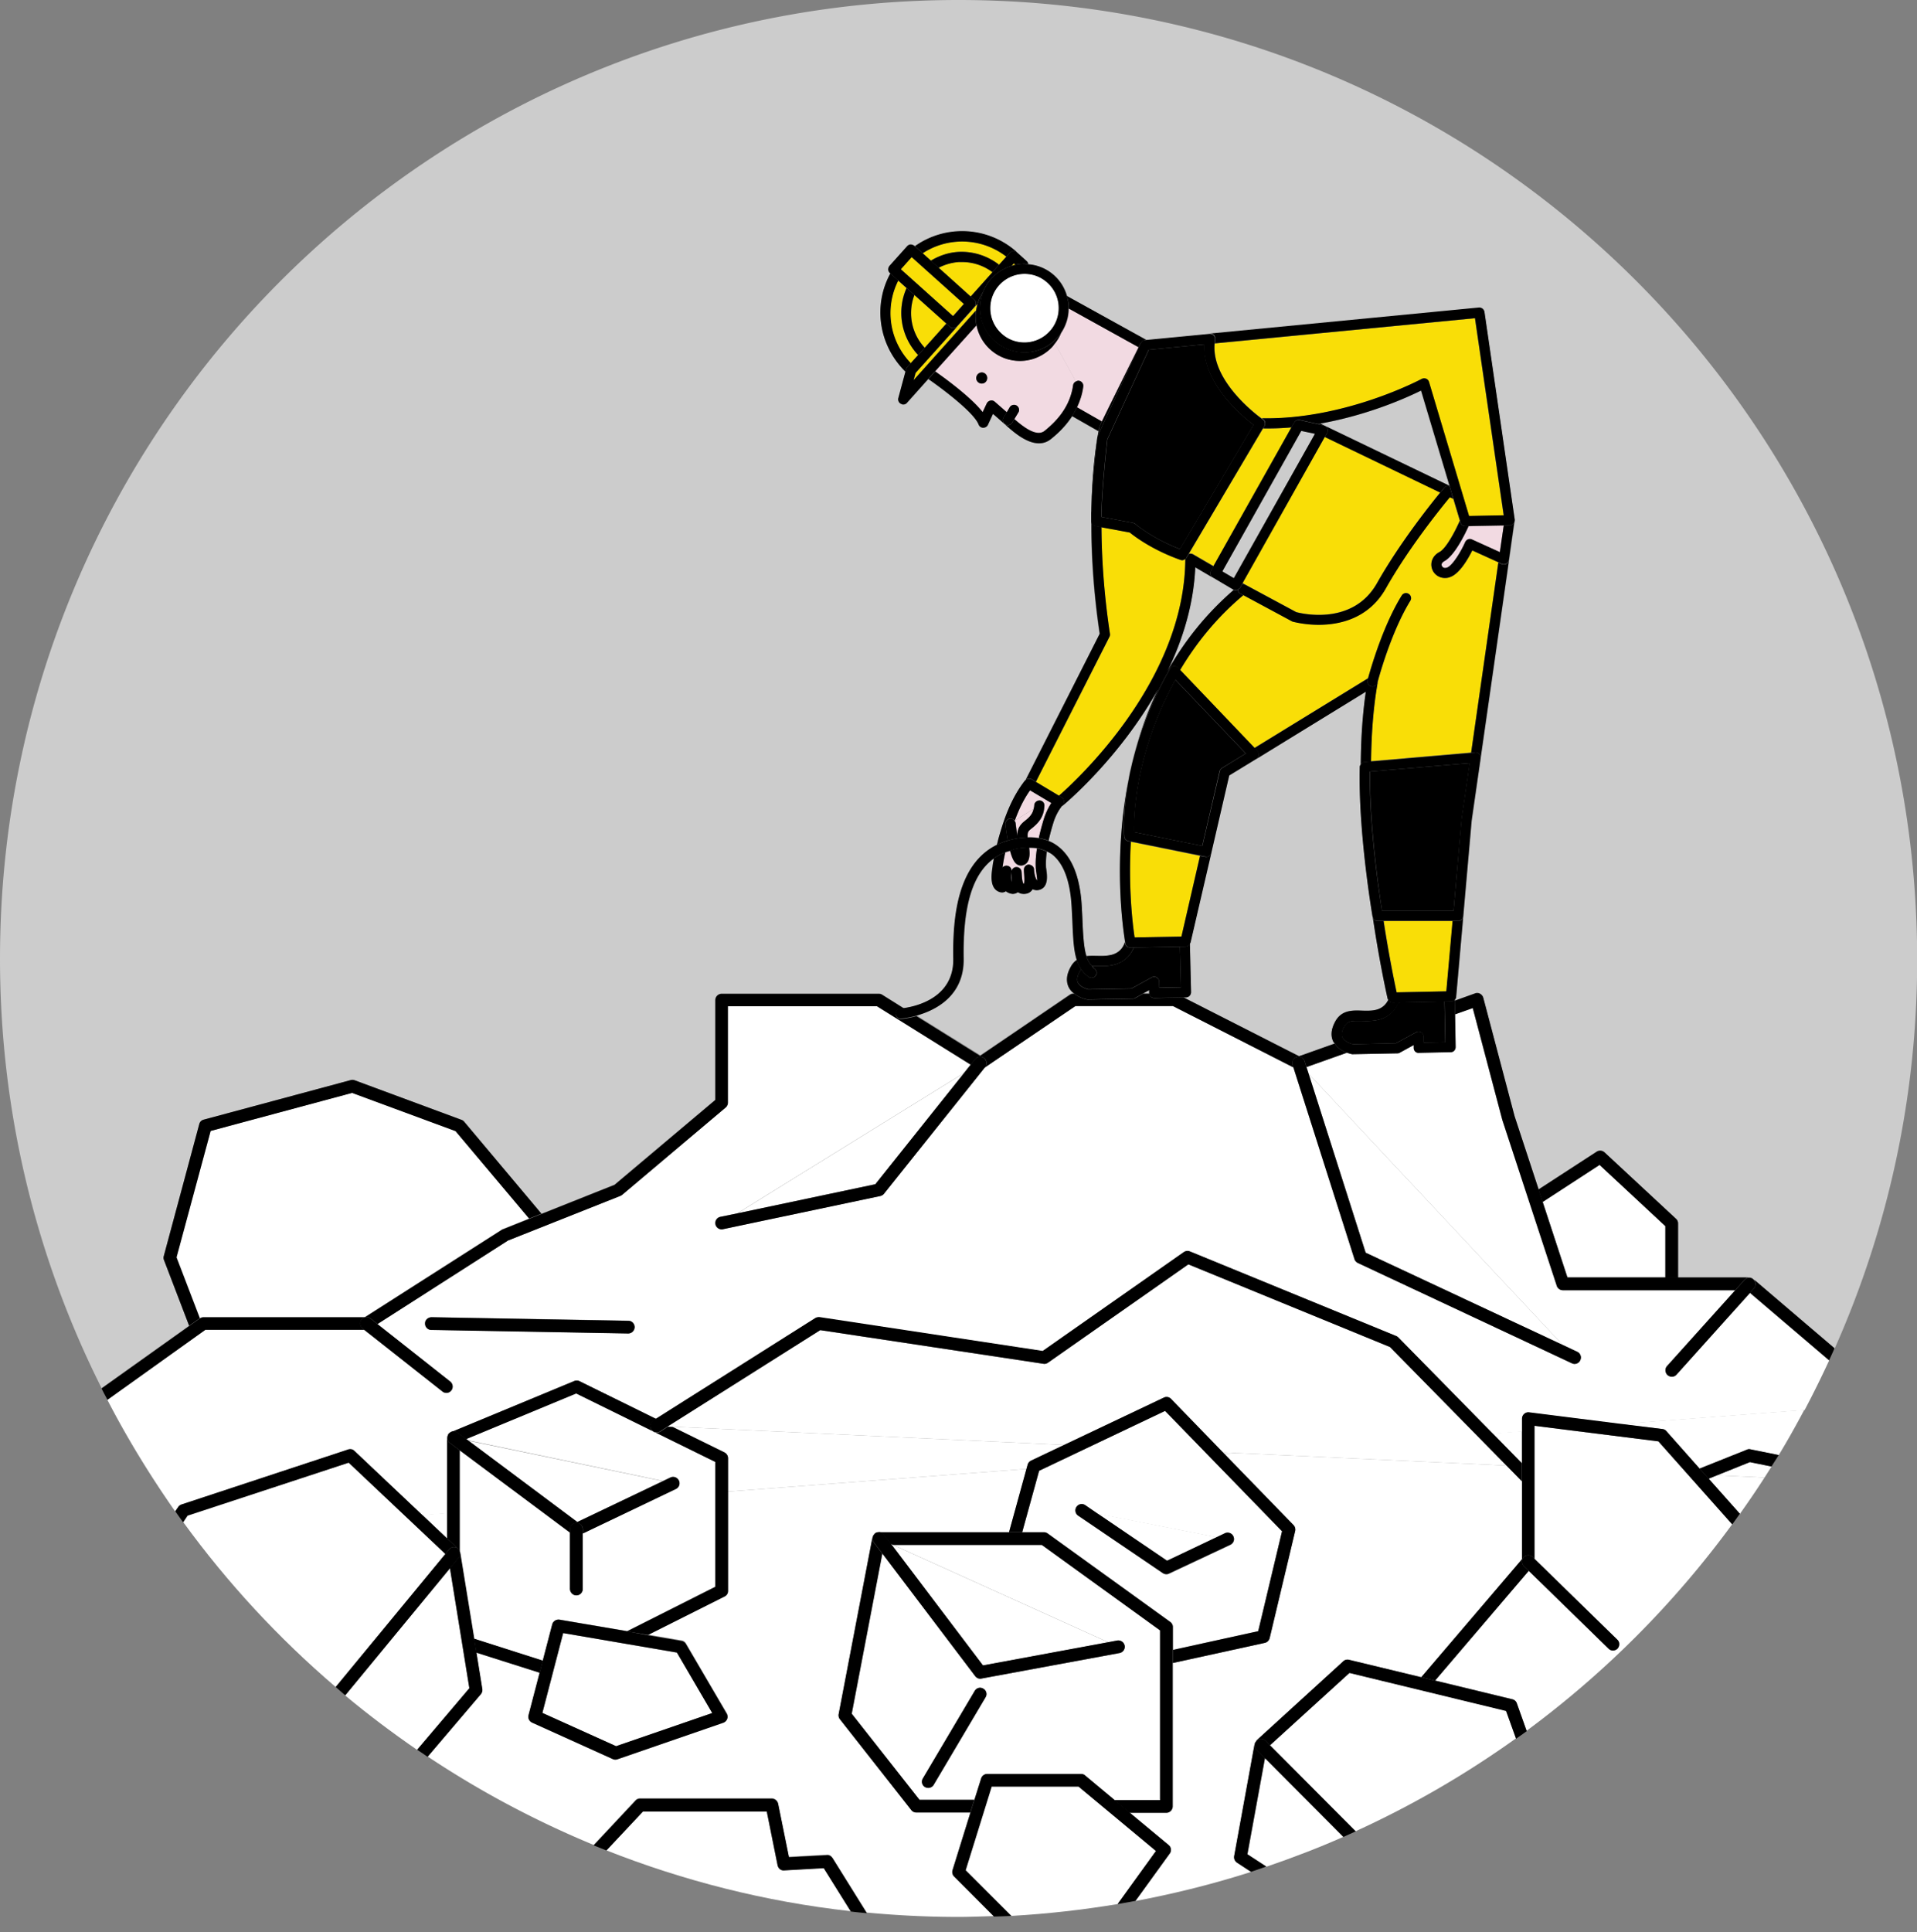 <svg id="Layer_1" xmlns="http://www.w3.org/2000/svg" viewBox="0 0 113.42 114.29"><rect x="0" y="0" width="113.42" height="114.29" fill="#808080" stroke="none"/><style>.st0{fill:#ccc}.st1{fill:#fff}.st2{fill:#f2dae2}.st3{fill:#f9de07}</style><path class="st0" d="M67.99 58.57l-.36.2H68c0-.01-.01-.02-.01-.03v-.17zm-3.09-2.03c.28.01.56.01.83-.05.64-.14.8-.65.83-.76-.2-1.3-.67-5.21.21-9.65.03-.14.05-.28.08-.42.02-.08.04-.16.06-.25.06-.25.12-.51.19-.77.34-1.28.79-2.59 1.41-3.87-2.3 4.13-5.59 6.85-5.64 6.89-.01.01-.03.01-.05.02-.21.27-.38.6-.51 1-.1.33-.2.69-.28 1.05.2.08.38.18.55.31.84.63 1.32 1.82 1.42 3.52.02.36.04.7.05 1.02.04.84.08 1.49.23 1.97.21-.02.42-.02.62-.01zM79 60.42c.37-.67 1-.66 1.55-.64.27.01.55.02.83-.04.46-.1.66-.4.76-.6-.01-.02-.04-.04-.04-.07-.01-.05-.46-2-.88-4.83 0-.01-.01-.01-.01-.01-.01-.05-.85-4.98-.76-8.87 0-.05.03-.1.06-.14.01-1.47.1-2.93.3-4.31l-6.48 3.98-1.62.99-1.06 4.58-1.23 5.3c0 .01-.02.02-.02.03l.07 2.9c0 .08-.03.16-.08.21s-.13.09-.21.09h-.16l6.84 3.48 2.11-.75c-.03-.04-.07-.07-.09-.12-.16-.34-.12-.74.12-1.18z"/><path class="st0" d="M63.23 58.37c-.16-.35-.12-.75.13-1.19.1-.18.22-.31.36-.41-.18-.57-.21-1.29-.25-2.16-.01-.31-.03-.65-.05-1.01-.09-1.52-.49-2.55-1.18-3.08-.09-.07-.19-.11-.29-.16-.04.3-.07.59-.05.88 0 .05.01.11.02.17.05.37.14 1.06-.41 1.21a.55.55 0 0 1-.4-.04c-.02.04-.05.07-.07.1-.1.11-.24.18-.4.18a.6.6 0 0 1-.39-.1h-.01c-.08.07-.19.1-.3.1a.737.737 0 0 1-.41-.16s-.01 0-.01.01c-.12.08-.27.08-.41.02-.56-.24-.43-1.07-.37-1.46l.01-.09c.02-.14.05-.28.07-.41-1.27.91-1.84 2.8-1.79 5.93.03 2.23-1.7 3.07-2.8 3.37L58 62.42l5.31-3.61c.06-.04.14-.06.21-.06h.06a.861.861 0 0 1-.35-.38zm20.84-35.26c-.82.41-3.1 1.44-5.95 1.95l7.63 3.67-1.68-5.62zM71.76 34.16l-1.04-.61c-.09 2.22-.75 4.3-1.65 6.15.96-1.71 2.24-3.36 3.92-4.81l-.03-.02h-.01l-1.19-.71z"/><path class="st0" d="M56.71 0C25.39 0 0 25.39 0 56.71c0 9.14 2.17 17.76 6.01 25.4l5.18-3.69-1.49-3.89a.363.363 0 0 1-.01-.23l2.11-7.81a.36.36 0 0 1 .26-.26l8.7-2.34c.07-.02.16-.02.23.01l6.32 2.34c.06.02.12.06.16.11l4.57 5.44 4.32-1.72 5.96-5.02v-5.9c0-.21.17-.38.38-.38H52c.07 0 .14.02.2.06l1.29.81c.71-.1 2.96-.6 2.93-2.91-.04-2.4.22-5.58 2.56-6.74.04-.14.07-.28.11-.43.33-1.14.74-2.34 1.55-3.38.01-.01.02-.01.02-.01l4.39-8.66c-.38-2.56-.5-4.8-.49-6.66v-.39-.12c0-.07 0-.14.01-.22.04-1.94.22-3.37.34-4.14 0-.04.01-.08.01-.09 0-.01.01-.02.01-.03.02-.14.04-.25.06-.34l-1.56-.89c-.45.7-1 1.14-1.24 1.34-.23.18-.47.26-.72.26-.76 0-1.55-.71-1.99-1.1-.28-.25-.54-.48-.73-.64l-.3.65a.31.31 0 0 1-.28.17c-.12 0-.23-.08-.27-.19-.27-.71-2.08-2.07-2.97-2.69l-1.26 1.41c-.06.07-.14.1-.22.1a.23.23 0 0 1-.14-.04.315.315 0 0 1-.15-.34l.42-1.56c-1.6-1.57-1.92-3.95-.89-5.81l-.01-.01a.281.281 0 0 1-.1-.21.3.3 0 0 1 .08-.22l1.04-1.16c.05-.06.13-.1.21-.1.08.01.16.02.22.08l.01.01c1.8-1.27 4.31-1.19 6.02.34 0 0 0 .01.01.02.01 0 .01 0 .02.01l.6.54c.05.04.06.1.07.16 1.11.08 2 .85 2.29 1.88l4.7 2.6 3.74-.36 15.91-1.54c.16-.01.3.1.33.26l1.79 12.28v.04c0 .01.01.03 0 .04l-2.54 17.71-.5 5.68-.42 4.75c-.01.07-.04.13-.08.17v.08l1.2-.43c.1-.04.21-.03.3.02s.16.13.19.24l1.85 7 1.42 4.32 3.45-2.24c.14-.09.33-.08.46.04l4.23 3.93c.08.07.12.17.12.27v3.22h4.21c.09 0 .18.03.24.09l.01.01 4.78 4.08a56.399 56.399 0 0 0 4.89-23.04C113.42 25.39 88.03 0 56.71 0z"/><path class="st1" d="M56.35 110.63l1.06-3.41h-3.2c-.12 0-.22-.05-.29-.14l-4.23-5.38a.36.36 0 0 1-.07-.3l2-10.46c0-.01.01-.01.01-.01.02-.07.05-.14.11-.19.01-.01.01-.01.01-.02 0 0 0-.01.01-.01.06-.05.14-.07.21-.07.01 0 .01-.01.02-.01h7.71l1.03-3.74-17.67 1.34v5.86c0 .14-.08.27-.21.33l-4.52 2.27 2 .34c.11.02.2.08.26.18l2.41 4.12c.06.1.07.21.03.32-.04.11-.12.19-.23.22l-6.26 2.16c-.04.01-.08.02-.12.02-.05 0-.11-.01-.15-.03l-4.78-2.16a.384.384 0 0 1-.21-.44l.65-2.49-3.75-1.2.35 2.17c.02.11-.01.22-.08.3l-3.15 3.7c3.08 2.05 6.36 3.8 9.82 5.23l2.47-2.64c.07-.08.17-.12.27-.12h7.8c.18 0 .33.13.37.3l.64 3.16 2.24-.12c.15-.02.27.06.34.18l2.02 3.24c1.79.17 3.6.26 5.43.26.7 0 1.4-.03 2.1-.05L56.45 111a.37.37 0 0 1-.1-.37z"/><path class="st1" d="M26.45 89.5L24.99 89.61 26.45 91z"/><path class="st1" d="M101.09 87.47l1.85 2.08c.5-.7.99-1.42 1.46-2.15l-2.82-.13-.49.2zm-2.74-2.94c.09.01.17.05.23.12l1.97 2.22 2.8-1.12a.38.38 0 0 1 .21-.02l1.68.34c.53-.87 1.03-1.77 1.51-2.67l-10.91.83 2.51.3zM73.02 109.8l1.21-6.64c.01-.06.05-.11.09-.16.01-.01.01-.03.02-.04h.01v-.01l5.13-4.68c.09-.08.22-.12.34-.09l4.27 1.03 5.96-6.98v-4.61l-.91-.93-15.98-.74-.72.05 4.09 4.21a.4.4 0 0 1 .1.35l-1.51 6.34c-.03.14-.14.25-.29.28l-5.44 1.19v8.48c0 .21-.17.38-.38.38h-2.18l2.31 1.92c.15.13.18.35.06.51l-2.02 2.79c2.33-.44 4.61-1.01 6.83-1.72l-.84-.55a.426.426 0 0 1-.15-.38z"/><path class="st1" d="M90.04 84.66L88.32 84.79 90.04 86.55z"/><path class="st1" d="M94.64 68.9L91.27 71.1 92.73 75.57 98.53 75.57 98.53 72.52z"/><path d="M91.27 71.1l3.37-2.19 3.89 3.62v3.05h.75v-3.22c0-.1-.04-.2-.12-.27l-4.23-3.93a.378.378 0 0 0-.46-.04l-3.45 2.24.25.74z"/><path class="st1" d="M20.84 64.64l-8.37 2.25-2.02 7.48 1.38 3.6c.06-.04.13-.07.21-.07h9.55l8.13-5.19 1.6-.64-4.35-5.17-6.13-2.26z"/><path d="M11.81 77.98h.01l-1.38-3.6 2.02-7.48 8.37-2.25 6.12 2.26 4.35 5.17.73-.29-4.57-5.44a.355.355 0 0 0-.16-.11l-6.32-2.34a.36.36 0 0 0-.23-.01l-8.7 2.34a.36.36 0 0 0-.26.26l-2.1 7.81a.36.36 0 0 0 .01.23l1.49 3.89.62-.44z"/><path class="st1" d="M99.19 81.31a.378.378 0 0 1-.53.02.378.378 0 0 1-.03-.53l4.03-4.48h-10.2c-.16 0-.31-.1-.36-.26l-3.22-9.81-1.75-6.62-1.04.37.04 1.93c0 .08-.03.16-.08.21-.06.06-.13.09-.21.09l-1.88.04c-.17.01-.3-.13-.31-.29v-.17l-.82.45c-.04.02-.09.04-.14.04l-2.69.06c-.05-.01-.17-.04-.31-.09l-2.39.85.13.4 15.03 16.04.85.4c.19.09.27.31.18.5a.37.37 0 0 1-.34.22c-.05 0-.11-.01-.16-.04L80.33 74.7a.382.382 0 0 1-.2-.23l-3.61-11.33-7.13-3.63h-5.77l-5.38 3.65-5.96 7.46c-.05.07-.13.12-.22.13l-9.3 1.96c-.03.01-.05.01-.08.01-.17 0-.33-.12-.37-.3-.04-.2.09-.4.29-.44l1.02-.21 13.41-8.3.39-.49-5.55-3.46h-8.82v5.7c0 .11-.05.22-.13.29l-6.13 5.17c-.03.03-.07.05-.1.06l-6.65 2.64-7.72 4.94 4.32 3.41c.16.13.19.36.06.53a.37.37 0 0 1-.52.06l-4.63-3.65h-9.41L6.35 82.8c1.19 2.3 2.54 4.5 4.02 6.61l.18-.26a.33.33 0 0 1 .19-.14l9.85-3.25c.13-.04.27-.01.38.08l4.01 3.79 1.47-.11v-4.46c0-.01.01-.02.01-.03 0-.06.02-.11.05-.16.01-.01.01-.02.01-.03 0 0 0-.01.01-.01.04-.05.09-.08.14-.11.01 0 .01-.01.02-.01l7.28-3.02c.1-.04.21-.04.31.01l4.55 2.24 9.42-5.95c.08-.05.17-.07.26-.05l13.19 1.99 8.35-5.85c.1-.07.24-.09.36-.04l12.19 4.99c.05.02.09.05.13.08l5.6 5.7 1.72-.13v-.75c0-.11.05-.21.13-.28s.19-.11.29-.09l5.39.68 10.91-.83c.51-.96.99-1.94 1.45-2.93l-4.68-3.99-4.35 4.82zm-73.68-2.65c-.21 0-.37-.17-.37-.38s.17-.36.38-.37l11.65.21c.21 0 .37.17.37.38 0 .2-.17.37-.38.37h-.01l-11.64-.21z"/><path class="st1" d="M61 86.4l1.95-.93-23.17-1.08 3.07 1.51c.13.06.21.19.21.34v1.99l17.67-1.34.07-.25c.03-.11.1-.19.2-.24z"/><path class="st1" d="M72.44 86L73.15 85.95 72.36 85.91z"/><path d="M103.78 76.2l-.24.27 4.68 3.99c.11-.24.22-.47.32-.71l-4.78-4.08c.14.14.15.37.02.53zM86.09 60l1.05-.37 1.75 6.62 3.22 9.81c.05.15.19.26.36.26h10.19l.56-.63c.14-.16.37-.17.53-.03l-.01-.01a.358.358 0 0 0-.24-.09H92.74l-1.47-4.48-.24-.74-1.42-4.32-1.85-7a.38.38 0 0 0-.19-.24.35.35 0 0 0-.3-.02l-1.2.43.02.81zM12.15 78.66h9.41l-.1-.08a.379.379 0 0 1-.06-.53c.13-.16.36-.19.53-.06l.41.33 7.72-4.94 6.65-2.64c.04-.02.07-.04.1-.06l6.13-5.17c.08-.07.13-.18.13-.29v-5.7h8.82l5.55 3.46.26-.33a.38.38 0 0 1 .53-.06c.16.13.19.37.06.53l-.04.04 5.38-3.65h5.77l7.13 3.63-.05-.14c-.06-.2.05-.41.24-.47.2-.06.41.05.47.24l.11.35 2.39-.85c-.24-.08-.53-.25-.72-.54l-2.11.75L70.02 59l-1.72.04c-.09 0-.16-.03-.21-.08a.298.298 0 0 1-.08-.18h-.37l-.47.26c-.04.02-.09.04-.14.04l-2.68.05c-.1-.01-.47-.1-.78-.34h-.06a.37.37 0 0 0-.21.06l-5.31 3.61-3.77-2.35c-.51.14-.88.17-.9.17h-.02c-.16 0-.29-.12-.3-.28-.01-.17.11-.31.28-.32.02 0 .1-.01.21-.02l-1.29-.81a.36.36 0 0 0-.2-.06h-9.3a.38.38 0 0 0-.38.38v5.9l-5.96 5.02-4.32 1.72-.73.29-1.6.64-8.13 5.19h-9.55c-.07 0-.15.03-.21.07h-.01l-.62.44-5.18 3.69c.11.23.23.45.35.67l5.79-4.14z"/><path class="st1" d="M32.68 96.08c.05-.19.23-.3.43-.28l3.99.68 5.22-2.63v-7.39l-8.23-4.05-6.51 2.7.12.09 11.52 2.4.44-.21c.19-.09.41-.01.5.18.09.19.01.41-.18.5l-5.5 2.63v3.29a.38.38 0 1 1-.76 0v-3.33l-6.53-4.87v5.99c0 .01.01.03.01.04 0 .01.01.01.01.02l.83 5.1 4.07 1.3.57-2.16z"/><path d="M27.11 91.62c.01.01.01.01.01.02.04.04.06.09.08.14v-5.99l-.6-.45a.354.354 0 0 1-.14-.33c0 .01-.01.02-.01.03V91l.66.62zm-.6-6.77c.01-.01.01-.02.01-.03 0 .01-.01.02-.01.03zm.54-.11l.53.39 6.51-2.7 8.23 4.05v7.39L37.1 96.5l1.25.21 4.52-2.27c.13-.06.21-.19.21-.33V86.26c0-.14-.08-.27-.21-.34l-3.07-1.51-.29-.01-.45.29c-.18.11-.41.06-.52-.12a.376.376 0 0 1 .12-.52l.18-.11-4.55-2.24a.373.373 0 0 0-.31-.01l-7.28 3.02c-.01 0-.01.01-.02.01.11-.07.26-.07.37.02z"/><path d="M32.12 98.23L28.05 96.93 28.18 97.76 31.93 98.95z"/><path class="st1" d="M20.63 86.52l-9.52 3.14-.26.39c2.61 3.59 5.64 6.86 9.01 9.74l6.49-7.87-5.72-5.4zm5.99 6.25l-6.2 7.52c1.37 1.14 2.79 2.21 4.26 3.22l3.09-3.64-1.15-7.1z"/><path d="M28.54 99.92l-.35-2.17-.13-.83-.83-5.1c0-.01-.01-.01-.01-.02.02.11 0 .22-.07.31l-.53.64 1.15 7.11-3.09 3.64c.21.14.42.28.62.42l3.15-3.7a.4.4 0 0 0 .09-.3zm-7.91-13.4l5.72 5.4.22-.27c.13-.16.37-.18.53-.05.01.01.02.02.03.04-.01-.01 0-.01-.01-.02l-.67-.62-1.47-1.39-4.01-3.79c-.1-.1-.24-.13-.38-.08l-9.85 3.25c-.08.03-.15.08-.19.14l-.18.26c.15.22.31.44.46.65l.26-.39 9.54-3.13z"/><path class="st1" d="M57.04 63.47L43.63 71.77 51.79 70.05z"/><path d="M58.22 62.59a.38.38 0 0 0-.53.06l-.26.33-.39.49-5.25 6.58-8.15 1.72-1.02.21a.375.375 0 0 0 .08.74c.03 0 .05 0 .08-.01l9.3-1.96c.08-.02.16-.06.22-.13l5.96-7.46.04-.04c.11-.16.08-.4-.08-.53z"/><path class="st1" d="M92.46 79.56L77.43 63.52 80.8 74.1z"/><path d="M76.72 62.53c-.2.06-.31.27-.24.47l.05.15 3.61 11.33c.03.1.1.18.2.23L93 80.64c.05.02.11.04.16.04.14 0 .28-.08.34-.22.09-.19.01-.41-.18-.5l-.85-.4L80.8 74.1l-3.37-10.57-.13-.4-.11-.35a.36.36 0 0 0-.47-.25z"/><path class="st1" d="M33.32 96.6L32.09 101.33 36.45 103.29 42.14 101.33 40.05 97.76z"/><path d="M37.09 96.49l-3.99-.68a.385.385 0 0 0-.43.28l-.56 2.15-.19.73-.65 2.49c-.05.18.04.36.21.44l4.78 2.16c.05.02.1.03.15.03.04 0 .08-.01.12-.02l6.26-2.16c.11-.04.19-.12.23-.22.04-.1.03-.22-.03-.32l-2.41-4.12a.371.371 0 0 0-.26-.18l-2-.34-1.23-.24zm-.64 6.8l-4.36-1.97 1.23-4.72 6.73 1.15 2.09 3.58-5.69 1.96zm66.77-27.59l-.56.63-4.03 4.48c-.14.15-.12.39.03.53.07.06.16.1.25.1.1 0 .21-.04.28-.12l4.34-4.84.24-.27c.14-.15.12-.39-.03-.53a.35.35 0 0 0-.52.02zm-81.3 2.29a.38.38 0 0 0-.53.06c-.13.16-.1.4.06.53l.1.08 4.63 3.65a.37.37 0 0 0 .52-.06c.13-.16.1-.4-.06-.53l-4.32-3.41-.4-.32zm15.25.89c.2 0 .37-.16.38-.37 0-.21-.16-.38-.37-.38l-11.65-.21c-.21.01-.38.16-.38.37s.16.38.37.38l11.65.21zM26.62 92.77l.53-.64c.08-.09.09-.21.07-.31 0-.01-.01-.03-.01-.04-.02-.05-.04-.1-.08-.14-.01-.01-.02-.03-.03-.04a.379.379 0 0 0-.53.05l-.22.27-6.49 7.87c.19.16.37.33.57.49l6.19-7.51z"/><path class="st1" d="M34.15 90.03L39.21 87.61 27.7 85.22z"/><path d="M26.6 85.34l.6.45 6.53 4.87v-.19a.38.38 0 1 1 .76 0v.24l5.5-2.63c.19-.09.27-.31.18-.5a.38.38 0 0 0-.5-.18l-.44.21-5.07 2.42-6.45-4.82-.12-.09-.53-.39a.35.35 0 0 0-.38-.03c-.05.03-.1.06-.14.11 0 0 0 .01-.01.01-.01.01-.01.02-.01.03-.03.05-.04.1-.05.16-.02.12.03.25.13.33z"/><path d="M34.1 94.37c.21 0 .38-.17.38-.38V90.46a.38.38 0 1 0-.76 0v3.52c.01.22.18.39.38.39z"/><path class="st1" d="M46.39 110.63c-.2.02-.35-.12-.39-.3l-.64-3.18h-7.33l-2.16 2.3c4.56 1.8 9.41 3.04 14.46 3.6l-1.6-2.56-2.34.14z"/><path d="M48.92 109.74l-2.24.12-.64-3.16a.385.385 0 0 0-.37-.3h-7.8c-.1 0-.2.04-.27.12l-2.47 2.64.75.3 2.16-2.3h7.33l.64 3.18c.04.18.19.32.39.3l2.34-.13 1.6 2.56c.32.04.63.07.95.1l-2.02-3.24c-.09-.13-.2-.2-.35-.19z"/><path class="st1" d="M101.58 87.27l2.82.13.42-.66-1.28-.26-1.96.79zm-19.34-7.59l-11.93-4.89L62 80.61c-.08.06-.17.08-.27.06l-13.2-1.99-9.03 5.7.29.01 23.17 1.08 5.9-2.8c.15-.07.32-.04.43.08l3.07 3.16.79.04 15.98.74-6.89-7.01z"/><path d="M103.36 85.75l-2.8 1.12.53.6.49-.2 1.95-.78 1.28.26c.14-.23.29-.45.43-.68l-1.68-.34a.28.28 0 0 0-.2.02zm-64.83-1.2c.11.18.34.23.52.12l.45-.29 9.03-5.7 13.2 1.99c.1.02.19-.01.27-.06l8.31-5.82 11.93 4.89 6.89 7.01.91.93v-1.07l-1.72-1.75-5.6-5.7a.353.353 0 0 0-.13-.08l-12.19-5a.386.386 0 0 0-.36.04l-8.35 5.85-13.19-2a.468.468 0 0 0-.26.05l-9.42 5.95-.18.11c-.17.13-.22.36-.11.53z"/><path class="st1" d="M98.12 85.26l-7.33-.92v7.87l4.9 4.78c.15.14.15.38.01.53-.07.08-.17.11-.27.11-.09 0-.19-.04-.26-.11l-4.73-4.61-5.54 6.49 4.58 1.11c.12.03.22.12.26.24l.58 1.63a57 57 0 0 0 12.16-12.21l-4.36-4.91z"/><path d="M100.56 86.87l-1.97-2.22a.347.347 0 0 0-.23-.12l-2.5-.31-5.39-.68a.376.376 0 0 0-.42.37v8.32l-5.96 6.98.82.2 5.54-6.49-.29-.28a.377.377 0 0 1-.01-.53c.15-.15.38-.15.53-.01l.11.11v-7.87l7.33.92 4.37 4.91.45-.63-1.85-2.08-.53-.59z"/><path class="st1" d="M73.81 109.69l1.12.73c1.55-.53 3.07-1.11 4.56-1.77l-4.64-4.66-1.04 5.7zm6.03-10.74l-4.7 4.28 5.07 5.09c3.35-1.53 6.52-3.37 9.48-5.49l-.59-1.64-9.26-2.24z"/><path d="M89.48 100.52l-4.58-1.11-.82-.2-4.27-1.03c-.12-.03-.25 0-.34.09l-5.13 4.68v.01c.15-.14.38-.14.52 0l.28.28 4.7-4.28 9.27 2.25.59 1.64c.21-.15.43-.3.63-.45l-.58-1.63a.36.36 0 0 0-.27-.25zm-14.64 3.47l-.51-.51a.357.357 0 0 1-.01-.49c-.04.05-.08.1-.09.16l-1.21 6.64c-.03.15.04.3.16.38l.84.55c.3-.1.6-.2.9-.31l-1.12-.73 1.04-5.69zm20.59-6.36c.1 0 .2-.04.27-.11.14-.15.14-.39-.01-.53l-4.9-4.78-.11-.11a.377.377 0 0 0-.53.01c-.14.15-.14.39.01.53l.29.28 4.73 4.61c.07.07.16.1.25.1z"/><path d="M74.87 102.96a.374.374 0 0 0-.52 0h-.01c-.01.01-.01.03-.02.04-.12.15-.12.36.01.49l.51.51 4.64 4.66c.24-.11.49-.22.73-.33l-5.07-5.09-.27-.28z"/><path class="st1" d="M61.99 90.7l7.25 5.23c.1.07.16.18.16.3v1.36l5.05-1.11 1.41-5.91-6.92-7.12L61.48 87l-1 3.63h1.29c.08 0 .15.03.22.07zm10.99.19c.09.19.01.41-.18.5l-3.62 1.7c-.05.02-.1.04-.16.04-.07 0-.15-.02-.21-.06l-5.01-3.4a.373.373 0 0 1-.1-.52c.12-.17.35-.22.52-.1l.73.5 7.07 1.39.46-.22c.18-.09.41-.02.5.17z"/><path d="M69.29 82.75a.368.368 0 0 0-.43-.08l-5.9 2.8-1.96.93a.37.37 0 0 0-.2.24l-.07.25-1.03 3.74h.78l1-3.63 7.45-3.54 6.92 7.12-1.41 5.91-5.05 1.11v.77l5.44-1.19c.14-.03.25-.14.29-.28l1.51-6.34a.38.38 0 0 0-.1-.35L72.44 86l-.09-.09-3.06-3.16z"/><path class="st1" d="M68.64 96.43l-6.99-5.05h-8.82l12.74 5.76.53-.1c.21-.03.4.1.44.3.04.2-.1.4-.3.44l-8.17 1.51c-.02 0-.05.01-.07.01-.12 0-.23-.05-.3-.15l-5.49-7.25-1.81 9.47 4.01 5.1h3.25l.4-1.27c.05-.16.19-.26.36-.26h5.55c.09 0 .17.03.24.09l1.74 1.45h2.71V96.43zm-10.33 3.97l-3.07 5.18a.36.36 0 0 1-.32.18c-.06 0-.13-.02-.19-.05a.367.367 0 0 1-.13-.51l3.07-5.18c.11-.18.34-.24.51-.13.18.1.24.33.13.51z"/><path d="M51.75 90.73c.01-.01.01-.01.01-.02 0 .01-.01.02-.01.02zm17.64 6.87v-1.36c0-.12-.06-.23-.16-.3l-7.25-5.23a.34.34 0 0 0-.22-.07h-9.77c-.01 0-.01.01-.02.01.12-.01.24.04.32.14l.42.55.11.05h8.82l6.99 5.05v10.04h-2.71l.9.75H69c.21 0 .38-.17.38-.38V97.6zm-19 3.77l1.81-9.47-.51-.67a.35.35 0 0 1-.06-.31c0 .01-.01.01-.01.01l-2 10.46c-.02.11.01.22.07.3l4.23 5.38c.07.09.18.14.29.14h3.2l.23-.75H54.4l-4.01-5.09z"/><path class="st1" d="M63.82 105.68h-5.14l-1.54 4.95 2.7 2.7c2.13-.12 4.23-.36 6.29-.7l2.27-3.14-4.58-3.81z"/><path d="M69.15 109.14l-2.31-1.92-.9-.75-1.74-1.45a.358.358 0 0 0-.24-.09h-5.55c-.16 0-.31.11-.36.26l-.4 1.27-.23.75-1.06 3.41c-.04.13-.01.28.09.38l2.36 2.37c.34-.01.68-.02 1.02-.04l-2.7-2.7 1.54-4.95h5.14l4.58 3.81-2.27 3.14c.36-.06.71-.12 1.06-.19l2.02-2.79c.13-.16.1-.38-.05-.51z"/><path class="st1" d="M58.15 98.52L65.56 97.14 52.82 91.38 52.71 91.33z"/><path d="M51.7 91.23l.51.67 5.49 7.25c.07.09.18.15.3.15.02 0 .05 0 .07-.01l8.17-1.51c.2-.04.34-.23.3-.44a.384.384 0 0 0-.44-.3l-.53.1-7.41 1.37-5.44-7.19-.42-.55a.37.37 0 0 0-.32-.14c-.07 0-.15.02-.21.07 0 0 0 .01-.01.01s-.01.01-.01.02c-.06.05-.1.12-.11.19-.03.11-.01.22.06.31zm6.48 8.66a.363.363 0 0 0-.51.13l-3.07 5.18c-.11.18-.05.41.13.51a.382.382 0 0 0 .51-.13l3.07-5.18c.11-.18.05-.41-.13-.51z"/><path class="st1" d="M72.02 90.93L64.94 89.53 69.05 92.32z"/><path d="M69.05 92.32l-4.11-2.79-.73-.5a.373.373 0 0 0-.52.1c-.12.17-.07.41.1.52l5.01 3.4c.06.04.14.06.21.06.05 0 .11-.01.16-.04l3.62-1.7c.19-.09.27-.31.18-.5a.375.375 0 0 0-.5-.18l-.46.22-2.96 1.41zm-5.28-34.21c.12.25.49.38.63.41l2.54-.05 1.2-.66a.295.295 0 0 1 .44.25l.01.36 1.28-.03-.06-2.39-2.73.05c-.13.32-.46.86-1.22 1.03-.35.08-.68.07-.98.06h-.26c.05.05.08.11.13.15.14.09.18.28.09.41-.09.14-.28.18-.41.09-.19-.12-.33-.27-.45-.45-.03.04-.07.08-.1.13-.15.26-.18.48-.11.64z"/><path d="M70.39 58.9c.05-.06.08-.13.08-.21l-.07-2.9c-.04.11-.14.2-.27.2l-3.27.06c-.16-.01-.28-.1-.3-.25 0-.02-.01-.05-.01-.07-.03.11-.19.62-.83.76-.28.06-.56.06-.83.05-.2 0-.41-.01-.61.02.07.24.18.43.33.58h.26c.29.01.63.02.98-.06.77-.16 1.1-.71 1.22-1.03l2.74-.05.06 2.4-1.28.03-.01-.36a.295.295 0 0 0-.44-.25l-1.2.66-2.54.05c-.13-.03-.51-.15-.63-.41-.07-.16-.04-.38.11-.64.03-.05.06-.09.1-.13-.11-.17-.2-.36-.27-.57-.13.09-.26.22-.36.41-.25.44-.29.84-.13 1.19.08.17.2.3.34.4.31.24.68.33.78.34l2.68-.05c.05 0 .1-.01.14-.04l.47-.26.36-.2v.17c0 .01.01.02.01.03.01.07.03.14.08.18.06.05.12.08.21.08l1.73-.03h.16c.08-.01.16-.04.21-.1zm11.13 1.43c-.35.08-.68.07-.98.06h-.25c-.39 0-.61.05-.76.33-.15.26-.18.48-.11.64.12.25.49.38.63.41l2.54-.06 1.19-.65a.295.295 0 0 1 .44.25l.01.36 1.28-.02-.05-2.41-2.73.06c-.12.32-.45.86-1.21 1.03z"/><path d="M85.86 59.23l-3.46.07h-.01c-.11 0-.2-.07-.25-.16-.1.2-.3.5-.76.6-.28.06-.56.05-.83.04-.55-.02-1.18-.03-1.55.64-.24.44-.29.84-.12 1.19.02.05.06.08.09.12.19.29.48.46.72.54.14.05.26.08.31.09l2.68-.05c.05 0 .1-.01.14-.04l.82-.45v.17c0 .17.14.31.31.29l1.88-.04c.08 0 .16-.03.21-.09.05-.06.08-.13.08-.21L86.09 60l-.02-.79v-.08c-.06.06-.13.1-.21.1zm-.39.01l.05 2.41-1.28.02-.01-.36a.295.295 0 0 0-.44-.25l-1.19.65-2.54.06c-.13-.03-.51-.15-.63-.41-.07-.16-.04-.38.11-.64.16-.28.37-.33.76-.33h.25c.29.01.63.02.98-.06.77-.17 1.1-.71 1.23-1.03l2.71-.06z"/><path class="st2" d="M63.24 18.25c0 .54-.17 1.04-.45 1.45-.09.22-.22.43-.37.63l1.24 2.25c.05-.03.11-.06.18-.05.16.02.28.17.26.34-.06.46-.2.87-.37 1.23l1.47.84c.23-.47.79-1.62 2.18-4.4l-4.14-2.29z"/><path d="M65.06 25.22c.02-.05.06-.14.13-.29l-1.47-.84c-.09.19-.19.36-.29.52l1.56.89c.03-.14.04-.21.04-.22.01 0 .01-.01.03-.06zm-1.82-7.04c0 .02-.01.05-.01.07l4.13 2.29c.04-.09.08-.17.13-.26h.01c.01-.02.03-.04.05-.06.02-.02.03-.04.04-.05.02-.01.04-.01.05-.02.02-.01.03-.01.04-.02.02 0 .03-.01.04-.02l.09-.01-4.7-2.6c.08.22.13.44.13.68z"/><path class="st2" d="M62.23 20.55c-.49.5-1.14.79-1.84.8h-.05c-1.27 0-2.33-.9-2.57-2.11l-2.44 2.72c.64.45 2.11 1.53 2.81 2.41l.24-.51c.04-.08.12-.15.21-.17.09-.02.19 0 .26.06 0 0 .33.28.72.63l.17-.29c.09-.14.27-.19.41-.1.14.09.19.27.1.41l-.23.38c.52.46 1.31 1.08 1.79.7.64-.51 1.5-1.35 1.69-2.71.01-.1.08-.17.16-.21l-1.24-2.25c-.07.09-.12.17-.19.24zm-4.14 2.14c-.18 0-.33-.14-.33-.32s.14-.33.32-.34c.18 0 .33.14.33.32.01.19-.13.34-.32.34z"/><path d="M63.72 24.09c.17-.36.31-.77.37-1.23a.303.303 0 0 0-.26-.34c-.07-.01-.13.02-.18.05-.08.04-.14.11-.16.21-.19 1.35-1.05 2.19-1.69 2.71-.47.38-1.27-.24-1.79-.7l-.12.21c-.06.09-.16.15-.26.15a.26.26 0 0 1-.15-.04c-.14-.09-.19-.27-.1-.41l.19-.31-.72-.63c-.07-.06-.17-.09-.26-.06a.3.3 0 0 0-.21.17l-.24.51c-.69-.88-2.16-1.95-2.81-2.41l2.44-2.72-2.84 3.17c.89.62 2.7 1.99 2.97 2.69.04.11.15.19.27.19.11 0 .23-.06.28-.17l.3-.65c.19.16.45.39.73.64.44.39 1.22 1.1 1.99 1.1.25 0 .49-.07.72-.26.25-.2.79-.65 1.24-1.34.1-.16.2-.34.29-.53z"/><path class="st3" d="M53.63 17.04l-.49-.44c-.81 1.59-.56 3.57.74 4.89l.44-.49a3.609 3.609 0 0 1-.69-3.96zm5.48-1.38l.43-.48a4.275 4.275 0 0 0-4.95-.2l.49.44c.5-.3 1.05-.49 1.65-.52.86-.04 1.69.23 2.38.76z"/><path d="M53.68 21.71l.64-.71-.43.48a4.248 4.248 0 0 1-.74-4.89l-.47-.42c-1.03 1.87-.71 4.24.89 5.81l.04-.15c.01-.04.04-.08.07-.12zm.91-6.73c1.49-.97 3.47-.94 4.95.2l-.43.48.64-.71c.05-.06.13-.1.21-.1.07 0 .14.03.2.07 0 0 0-.01-.01-.02a4.839 4.839 0 0 0-6.02-.34l.46.42z"/><path class="st3" d="M54.1 17.45c-.4 1.05-.18 2.27.61 3.12l1.28-1.43-1.89-1.69zm2.82-1.95h-.17c-.43.02-.84.14-1.21.34l1.89 1.7 1.29-1.44c-.52-.39-1.15-.6-1.8-.6z"/><path d="M54.1 17.45l-.46-.41c-.58 1.3-.35 2.86.68 3.96l.39-.43c-.8-.86-1.01-2.07-.61-3.12zm2.82-1.95c.65 0 1.28.21 1.8.6l.39-.44a3.62 3.62 0 0 0-2.39-.76c-.59.03-1.15.22-1.65.52l.46.42c.37-.19.78-.31 1.21-.34h.18z"/><path class="st3" d="M59.99 15.57l-.13.15c.08-.02.15-.05.23-.07l-.1-.08zm-2.15 2.4l-.16.18-.76.85-2.74 3.05-.12.43 3.69-4.12c.02-.12.05-.26.09-.39z"/><path d="M57.77 19.25a3.55 3.55 0 0 1-.06-.47c0-.14.01-.27.03-.41l-3.69 4.12.12-.43 2.74-3.05-.28.31c-.06.07-.14.1-.22.1a.27.27 0 0 1-.2-.08l-.22-.2-1.28 1.43-.39.43-.64.71c-.03.04-.05.08-.07.12l-.04.15-.42 1.56c-.04.13.02.28.15.34.05.02.09.04.14.04.08 0 .17-.03.22-.1l1.26-1.41 2.85-3.16zm1.98-4.3l-.64.71-.39.44-1.29 1.44.22.2c.06.05.1.13.1.21 0 .08-.02.16-.08.21l.16-.18c.08-.26.19-.5.34-.72.29-.73.92-1.3 1.68-1.53l.13-.15.09.08c.16-.03.32-.05.48-.06.09 0 .18.01.28.02a.329.329 0 0 0-.07-.16l-.6-.54s-.01 0-.02-.01a.372.372 0 0 0-.2-.07c-.07.01-.14.05-.19.11z"/><path transform="rotate(-48.079 55.159 16.95)" class="st3" d="M54.68 14.87H55.64V19.02H54.68z"/><path d="M53.14 16.59l.49.44.46.41 1.89 1.69.22.2c.06.05.13.08.2.08.08 0 .16-.03.22-.1l.28-.31.76-.85c.05-.06.08-.14.08-.21 0-.08-.04-.15-.1-.21l-.22-.2-1.89-1.7-.46-.42-.49-.44-.47-.42-.01-.01a.39.39 0 0 0-.22-.08c-.08 0-.15.04-.21.1l-1.04 1.16a.35.35 0 0 0-.08.22c0 .08.04.15.1.21l.01.01.48.43zm3.89 1.39l-.64.72-3.09-2.77.64-.72 3.09 2.77zm3.31 3.37h.05c.7-.01 1.35-.3 1.84-.8.07-.07.12-.15.18-.23.15-.19.28-.4.37-.63-.46.68-1.23 1.14-2.11 1.15h-.05a2.627 2.627 0 0 1-2.63-2.57c-.01-.36.06-.71.19-1.02-.15.22-.26.46-.34.72-.04.13-.07.27-.09.4-.02.13-.04.27-.03.41 0 .16.03.32.06.47.24 1.2 1.3 2.1 2.56 2.1z"/><path class="st1" d="M62.02 16.77a2 2 0 0 0-1.4-.57h-.04a2 2 0 0 0-1.42.62c-.38.39-.58.9-.57 1.45a2 2 0 0 0 .62 1.42c.39.38.89.57 1.44.57a2.032 2.032 0 0 0 1.37-3.49z"/><path d="M60.08 15.66c-.08.02-.15.04-.23.07a2.614 2.614 0 0 0-1.87 2.55c.01.7.3 1.36.81 1.84.49.47 1.14.73 1.82.73h.05c.88-.02 1.65-.48 2.11-1.15.28-.42.45-.92.45-1.45 0-.02.01-.05.01-.07 0-.23-.05-.46-.11-.67a2.568 2.568 0 0 0-2.29-1.88c-.09-.01-.18-.02-.28-.02-.15-.01-.31.02-.47.05zm2.56 2.53c.02 1.12-.87 2.04-1.99 2.07-.55.01-1.05-.19-1.44-.57a2.031 2.031 0 0 1 1.37-3.49h.04c.53 0 1.02.2 1.4.57a2 2 0 0 1 .62 1.42z"/><path class="st3" d="M70.13 33.07c-.05.04-.12.07-.18.07-.03 0-.07-.01-.1-.02-1.67-.59-2.73-1.41-3-1.62l-1.68-.31c.01 1.78.13 3.9.5 6.31.01.06 0 .12-.03.18l-4.35 8.57 1.37.82c1.06-.94 7.43-6.8 7.47-14zm.45-.3l1.22.71 4.61-8.2c-.55.05-1.11.07-1.68.06l-4.38 7.4a.37.37 0 0 1 .23.03zm3.07 1.8h.01l3.03 1.63c.08.02 3.29.92 4.78-1.71 1.31-2.32 3.1-4.57 3.74-5.36l-6.83-3.29-4.86 8.64.11.07c.01.01.01.02.02.02zm-6.52 20.88l2.77-.05 1.1-4.77-4.1-.83c-.14 2.56.08 4.65.23 5.65z"/><path class="st3" d="M81.99 34.79c-1.01 1.79-2.72 2.16-3.98 2.16-.88 0-1.54-.18-1.55-.19l-2.9-1.56c-1.58 1.34-2.8 2.85-3.74 4.43l4.4 4.61 6.73-4.13c.15-.57.87-3.08 1.99-4.89.09-.14.27-.19.41-.1.14.09.18.27.1.41-1.17 1.89-1.9 4.67-1.94 4.83-.26 1.47-.37 3.05-.39 4.66l5.92-.51 1.61-11.25-1.54-.7c-.24.49-.76 1.39-1.33 1.58a.819.819 0 0 1-1.03-.43c-.14-.32-.07-.79.42-1.06.38-.2.91-1.21 1.2-1.85l-.39-1.3-.21-.1c-.53.65-2.42 2.98-3.78 5.39zm3.59 23.85l.37-4.16h-4.08c.32 2.08.64 3.65.77 4.22l2.94-.06z"/><path d="M66.86 45.66c.02-.08.04-.16.06-.25-.02.09-.04.17-.06.25zm-5.83.43l.26.15 4.35-8.57c.03-.06.04-.12.03-.18-.36-2.41-.49-4.53-.5-6.31l-.35-.07a.299.299 0 0 1-.24-.29c-.01 1.85.11 4.1.49 6.66l-4.39 8.66c.07-.09.22-.12.35-.05zm25.24 8.39h-.33l-.37 4.16-2.94.06c-.12-.57-.45-2.14-.77-4.22h-.35a.3.3 0 0 1-.29-.23c.42 2.83.87 4.78.88 4.83.01.03.03.04.04.07.05.09.14.16.25.16h.01l3.46-.07c.08 0 .16-.04.21-.1.04-.05.08-.1.08-.17l.42-4.75c-.02.14-.14.26-.3.26zM64.57 30.1c.05-1.56.29-3.69.34-4.14-.12.78-.3 2.2-.34 4.14zm.51-4.61c-.05-.08-.07-.18-.02-.27-.02.05-.02.06-.02.07 0 .01-.02.08-.04.22-.02.09-.04.2-.06.34 0-.02.01-.04.02-.06l.12-.3zm-.52 4.95v-.12.12zm3.96 10.33c-.62 1.28-1.07 2.59-1.41 3.87.4-1.49 1.05-3.23 2.11-5.08.05-.08.13-.14.22-.15.09-.01.19.02.25.09l.13.14c.94-1.58 2.15-3.1 3.74-4.43l-.19-.1c-.09-.05-.13-.14-.14-.24-.02.01-.03.03-.05.04-.03.01-.05.01-.08.01a.23.23 0 0 1-.14-.04l.03.02c-1.68 1.45-2.96 3.1-3.92 4.81.9-1.85 1.55-3.93 1.65-6.15l1.04.61a.294.294 0 0 1-.11-.4l.15-.27-1.22-.71a.33.33 0 0 0-.24-.02l-.14.23c-.02.03-.05.05-.07.07-.04 7.2-6.41 13.06-7.48 14l.15.09c.08.05.13.12.14.21a.29.29 0 0 1-.07.24c-.02.02-.03.05-.05.07.02-.01.03-.01.05-.02.06-.04 3.34-2.76 5.65-6.89zm10.01-15.43c.04.09.03.19-.01.27l-.14.24 6.83 3.29c.15-.19.24-.29.25-.3.08-.09.19-.1.3-.07l-.01-.04-7.63-3.67-.15.03.35.08c.1.02.17.08.21.17zm-7.17 25.35c-.02 0-.04 0-.06-.01l-.3-.05-1.1 4.77-2.77.05c-.15-1-.37-3.09-.22-5.66l-.16-.03a.308.308 0 0 1-.24-.27c-.01-.1-.1-1.4.27-3.41-.88 4.44-.42 8.35-.21 9.65 0 .02.01.05.01.07.02.15.14.24.3.25l3.27-.06c.12 0 .22-.09.27-.2 0-.01.02-.02.02-.03l1.23-5.3a.33.33 0 0 1-.31.23zm17.76-17.33c-.08.04-.18.05-.27.01l-.2-.09-1.61 11.25.24-.02c.09-.01.18.03.24.09.06.07.09.16.08.25l-.53 3.68 2.54-17.71-.33 2.32c-.02.09-.08.18-.16.22zM67.65 20.14c.01-.01.03-.01.04-.02-.01.01-.03.02-.04.02zm-.15.13c-.05.1-.09.17-.13.26-1.39 2.78-1.95 3.92-2.18 4.4-.07.15-.11.24-.13.29l2.43-4.91.01-.02v-.02zm18.48 9.24l-.08-.26c-.02.02-.06.07-.13.16l.21.1zm-12.35 5.05l-.11-.07-.03.06c.05-.01.11-.01.16.02-.01 0-.01-.01-.02-.01zm7.87 5.82c-.04.14-.16.23-.29.23-.02 0-.05 0-.07-.01a.298.298 0 0 1-.22-.36c0-.01.01-.06.03-.12l-6.73 4.13.17.18c.06.07.09.16.08.25-.01.09-.06.17-.14.22l6.48-3.98c-.2 1.37-.29 2.83-.3 4.31.05-.08.12-.14.22-.15l.39-.03c.02-1.61.13-3.19.39-4.66 0-.02-.01-.01-.01-.01zM58.08 22.03c-.18.01-.32.15-.32.34a.324.324 0 1 0 .65-.01c0-.19-.15-.33-.33-.33zm2.07 1.96c-.14-.08-.33-.04-.41.1l-.17.29-.19.31c-.08.14-.04.33.1.41a.301.301 0 0 0 .41-.11l.13-.21.23-.38c.09-.14.04-.32-.1-.41z"/><path d="M81.14 40.6c.02.01.05.01.07.01.13 0 .26-.09.29-.23v-.01c.04-.16.78-2.94 1.94-4.83.09-.14.04-.33-.1-.41a.294.294 0 0 0-.41.1c-1.12 1.81-1.83 4.33-1.99 4.89a.63.63 0 0 0-.03.12c-.03.16.07.32.23.36zm4.32-11.76c0 .01-.09.11-.25.3-.65.79-2.43 3.04-3.74 5.36-1.49 2.63-4.7 1.73-4.78 1.71l-3.03-1.63h-.01c-.05-.03-.11-.02-.16-.02l-.11.2c-.03.05-.08.08-.14.11.01.1.05.19.14.24l.19.1 2.9 1.56c.02 0 .67.19 1.55.19 1.25 0 2.97-.37 3.98-2.16 1.36-2.41 3.25-4.74 3.78-5.38.07-.08.11-.14.13-.16l-.14-.48c-.12-.04-.23-.03-.31.06z"/><path class="st2" d="M85.46 33.19c-.14.08-.2.19-.15.29.04.08.13.15.29.1.34-.11.85-.97 1.09-1.52.03-.07.09-.13.17-.16.08-.03.16-.03.23.01l1.65.75.23-1.58-1.78.04-.3.01c-.22.48-.83 1.73-1.43 2.06z"/><path d="M89.54 30.97c-.06.07-.14.1-.22.11l-2.13.04 1.78-.04-.23 1.58-1.65-.75a.306.306 0 0 0-.23-.01c-.07.03-.13.09-.17.16-.24.55-.76 1.42-1.09 1.52-.16.05-.25-.02-.29-.1-.05-.11.01-.22.15-.29.6-.33 1.21-1.58 1.43-2.07h-.19-.01c-.13 0-.25-.09-.29-.21l-.03-.11c-.28.65-.82 1.65-1.2 1.85-.49.26-.56.73-.42 1.06.11.27.39.48.74.48.09 0 .19-.01.29-.05.57-.18 1.08-1.09 1.33-1.58l1.54.7.2.09c.09.04.19.03.27-.01.08-.05.14-.13.15-.22l.33-2.32v-.04c0 .09-.02.16-.06.21z"/><path class="st2" d="M59.85 51.76c0-.07-.01-.14-.01-.18-.03.31-.02.49.01.59.01-.14 0-.33 0-.41z"/><path class="st2" d="M59.32 51.31c.06-.08.17-.12.27-.1.16.02.27.16.26.32.03-.13.14-.24.28-.24h.01c.16 0 .29.12.3.28l.01.12c.03.45.08.58.12.6.06-.07.03-.49.02-.62-.01-.1-.01-.18-.01-.24 0-.16.13-.29.3-.29.17.03.3.13.3.29.01.29.11.61.18.65.01-.08-.04-.43-.06-.56-.01-.09-.02-.17-.02-.23-.02-.37.02-.74.07-1.1-.15-.03-.3-.03-.46-.03.05.4.05.84-.28 1.01-.06.03-.13.05-.2.05s-.14-.02-.2-.05c-.15-.08-.3-.26-.45-.82-.09.03-.19.06-.28.09-.06.28-.12.57-.16.87zm2.89-3.81l-1.26-.75c-.4.56-.68 1.17-.9 1.78l1.11-.68c.02-.07.03-.14.04-.22.01-.17.16-.29.31-.29.17.01.29.15.29.31-.03.66-.33 1.02-.81 1.39-.17.13-.2.23-.18.48.23-.01.45.01.66.04.08-.37.18-.73.28-1.07.11-.36.27-.7.46-.99z"/><path d="M58.72 51.29c-.06.4-.19 1.22.37 1.46.14.06.29.06.41-.02 0 0 .01 0 .01-.01.07.06.17.11.28.14.05.01.09.02.13.02.11 0 .21-.04.3-.1h.01c.1.07.23.11.39.1.16-.01.3-.07.4-.18a.36.36 0 0 0 .07-.1c.12.06.26.08.4.04.55-.15.46-.84.41-1.21-.01-.07-.02-.13-.02-.17-.01-.29.01-.59.05-.88-.18-.09-.37-.16-.58-.19-.05.37-.09.73-.07 1.1 0 .06.01.14.02.23.02.13.07.48.06.56-.07-.05-.17-.36-.18-.65-.01-.16-.13-.26-.3-.29-.16 0-.29.13-.3.29 0 .06 0 .15.01.24.01.14.04.55-.02.62-.04-.03-.1-.16-.12-.6l-.01-.12a.297.297 0 0 0-.3-.28h-.01a.29.29 0 0 0-.28.24c.01-.16-.1-.3-.26-.32a.3.3 0 0 0-.27.1v-.03c.04-.3.09-.58.16-.87-.25.1-.47.22-.68.37-.02.14-.05.27-.07.41l-.01.1zm1.12.29c0 .05 0 .11.01.18 0 .09.01.27 0 .41-.02-.1-.04-.28-.01-.59zm-.21-1.86c-.05-.26-.09-.56-.14-.94-.02-.16.09-.34.26-.36.12-.01.21.04.27.12l.02-.01c.23-.62.51-1.23.9-1.78l1.26.75c-.19.29-.34.62-.46 1-.1.34-.2.7-.28 1.07.2.04.4.08.58.16.08-.36.18-.72.28-1.05.12-.4.3-.73.51-1 .02-.02.03-.05.05-.07a.31.31 0 0 0 .07-.24.308.308 0 0 0-.14-.21l-.15-.09-1.37-.82-.26-.15a.306.306 0 0 0-.37.06c-.01.01-.02.01-.02.01-.81 1.04-1.23 2.24-1.55 3.38-.04.14-.07.29-.11.43.2-.11.42-.19.65-.26z"/><path class="st2" d="M60.09 48.65l.01.06c.03.28.07.52.1.73-.01-.29.06-.59.42-.87.3-.23.48-.43.54-.72l-1.11.68-.02.01c.02.04.05.06.06.11z"/><path d="M60.21 51.14c.06.03.13.05.2.05s.13-.02.2-.05c.33-.17.33-.61.28-1.01-.26 0-.54.02-.85.09-.1.02-.19.07-.28.09.15.58.3.75.45.83zm.77-2.09c.48-.37.78-.73.81-1.39a.289.289 0 0 0-.29-.31c-.15 0-.31.12-.31.29 0 .08-.02.15-.04.22-.07.3-.24.49-.54.72-.36.28-.43.58-.42.87-.03-.21-.07-.45-.1-.73l-.01-.06c-.01-.05-.04-.07-.06-.11-.06-.08-.15-.14-.27-.12-.16.02-.28.2-.26.36.04.37.09.67.14.94.09-.03.18-.06.28-.08.32-.07.61-.1.89-.11-.02-.26.01-.36.18-.49z"/><path class="st3" d="M84.11 22.42c.08-.04.18-.05.26-.01.08.03.15.1.17.19l2.37 7.93 2.05-.04-1.7-11.66-15.39 1.49c-.2 2.15 2.33 4.11 2.78 4.43 4.94.09 9.42-2.31 9.46-2.33z"/><path d="M71.9 20.09c-.01.07-.01.15-.02.22l15.39-1.49 1.7 11.66-2.05.04-2.37-7.93a.295.295 0 0 0-.17-.19.336.336 0 0 0-.26.01c-.04.02-4.52 2.42-9.46 2.33.04.03.07.05.07.05a.3.3 0 0 1 .09.4l-.09.15c.57.01 1.13-.01 1.68-.06l.17-.29c.06-.12.2-.18.33-.15l1.07.24.15-.03c2.85-.51 5.12-1.54 5.95-1.95l1.68 5.62.01.04.14.48.08.26.39 1.3.03.11c.04.13.15.21.29.21h.2l.3-.01 2.13-.04c.09 0 .17-.04.22-.11.05-.05.06-.12.07-.19 0-.02.01-.03 0-.04l-1.79-12.28a.308.308 0 0 0-.33-.26l-15.91 1.54c.09 0 .19.03.25.1.05.07.07.17.06.26zm-4.4.18l-.01.01c.01-.03.04-.05.06-.07-.02.02-.04.04-.05.06zm.15-.13c-.02.01-.04.01-.05.02.04-.03.09-.05.14-.05-.02 0-.03.01-.04.02s-.04.01-.05.01zm-2.59 5.08c-.05.1-.03.19.02.28l2.4-5.19-2.42 4.91zm2.91-4.53l-2.45 5.3c-.04.39-.34 3.04-.35 4.59l1.87.35c.05.01.1.03.14.07.01.01.99.85 2.64 1.48l4.35-7.35c-.75-.57-3.03-2.5-2.9-4.76l-3.3.32z"/><path d="M64.81 31.12l.35.07 1.68.31c.27.22 1.33 1.03 3 1.62.03.01.07.02.1.02.07 0 .13-.03.18-.07.03-.02.06-.04.07-.07l.14-.24 4.38-7.4.09-.15a.3.3 0 0 0-.09-.4s-.03-.02-.07-.05c-.45-.33-2.97-2.29-2.78-4.43.01-.07.01-.15.02-.22a.309.309 0 0 0-.07-.26.332.332 0 0 0-.25-.1l-3.74.36-.09.01c-.05.01-.1.02-.14.05-.02.01-.03.03-.04.05-.02.02-.04.04-.06.07l-.01.02-2.4 5.19-.13.29c-.01.02-.01.04-.02.06 0 .01-.01.02-.01.03 0 .01 0 .04-.01.09-.05.45-.29 2.59-.34 4.14 0 .07 0 .15-.01.22v.51c0 .14.11.26.25.28zm9.35-5.99l-4.35 7.35c-1.64-.63-2.63-1.48-2.64-1.48a.37.37 0 0 0-.14-.07l-1.87-.35c.01-1.54.31-4.2.35-4.59l2.45-5.3 3.29-.32c-.12 2.26 2.16 4.19 2.91 4.76zm-.46 19.44l-4.16-4.36c-2.4 4.37-2.47 8.08-2.45 9.01l4.04.82 1.02-4.41c.02-.08.07-.15.13-.19l1.42-.87z"/><path d="M74.48 44.67a.33.33 0 0 0-.08-.25l-.17-.18-4.4-4.61-.13-.14a.29.29 0 0 0-.47.06 21.518 21.518 0 0 0-2.11 5.08c-.07.27-.14.52-.19.77l-.06.25c-.03.15-.06.29-.08.42-.38 2-.28 3.31-.27 3.41.01.13.11.24.24.27l.16.03 4.1.83.3.06c.02 0 .04.01.06.01.14 0 .26-.09.29-.23l1.06-4.58 1.62-.99c.06-.04.11-.12.13-.21zm-3.34 5.37l-4.04-.82c-.02-.93.05-4.64 2.45-9.01l4.16 4.36-1.41.87c-.07.04-.12.11-.13.19l-1.03 4.41zM86 53.88l.48-5.42.48-3.32-5.9.5c-.04 3.29.55 7.22.71 8.24H86z"/><path d="M87.52 44.6a.272.272 0 0 0-.24-.09l-.24.02-5.92.51-.39.03c-.1.01-.17.07-.22.15-.03.04-.06.09-.06.14-.1 3.89.75 8.82.76 8.87 0 .01.01.01.01.01.03.14.15.23.29.23h4.76c.15 0 .28-.12.3-.27l.5-5.68.53-3.68a.295.295 0 0 0-.08-.24zm-6.47 1.04l5.9-.5-.48 3.32-.47 5.42h-4.23c-.17-1.02-.76-4.96-.72-8.24z"/><path class="st0" d="M72.32 33.8L73 34.2 77.8 25.66 76.99 25.48z"/><path d="M71.65 33.76c-.08.14-.03.32.11.4l1.2.71h.01c.04.02.09.04.14.04.03 0 .05 0 .08-.01.02-.01.03-.03.05-.04.05-.03.11-.05.14-.11l.11-.2.03-.06 4.86-8.64.14-.24c.05-.08.05-.18.01-.27a.3.3 0 0 0-.21-.17l-.35-.08-1.07-.24a.302.302 0 0 0-.33.15l-.17.29-4.61 8.2-.14.27zm6.15-8.1L73 34.2l-.68-.4 4.67-8.31.81.17zM52.99 59.97c.01.16.14.28.3.28h.02c.01 0 .39-.03.9-.17 1.11-.31 2.83-1.14 2.8-3.37-.05-3.12.52-5.01 1.79-5.93.21-.15.43-.27.68-.37.09-.04.18-.06.28-.09.1-.03.18-.07.28-.09.31-.07.58-.09.85-.09.16 0 .32.01.46.03.21.04.4.1.58.19.1.05.2.1.29.16.69.52 1.09 1.56 1.18 3.08.02.36.04.69.05 1.01.04.87.07 1.59.25 2.16.07.21.15.4.27.57.12.17.26.33.45.45.14.09.33.05.41-.09.09-.14.05-.32-.09-.41-.06-.04-.09-.1-.13-.15a1.32 1.32 0 0 1-.33-.58c-.15-.48-.19-1.13-.23-1.97-.01-.32-.03-.66-.05-1.02-.1-1.7-.58-2.89-1.42-3.52a2.29 2.29 0 0 0-.55-.31 3.53 3.53 0 0 0-.58-.16 2.86 2.86 0 0 0-.66-.04c-.28.01-.58.04-.89.11-.1.02-.19.05-.28.08-.24.07-.46.15-.66.25-2.34 1.17-2.6 4.34-2.56 6.74.03 2.32-2.22 2.81-2.93 2.91-.11.02-.19.02-.21.02-.15.02-.28.16-.27.32z"/></svg>
